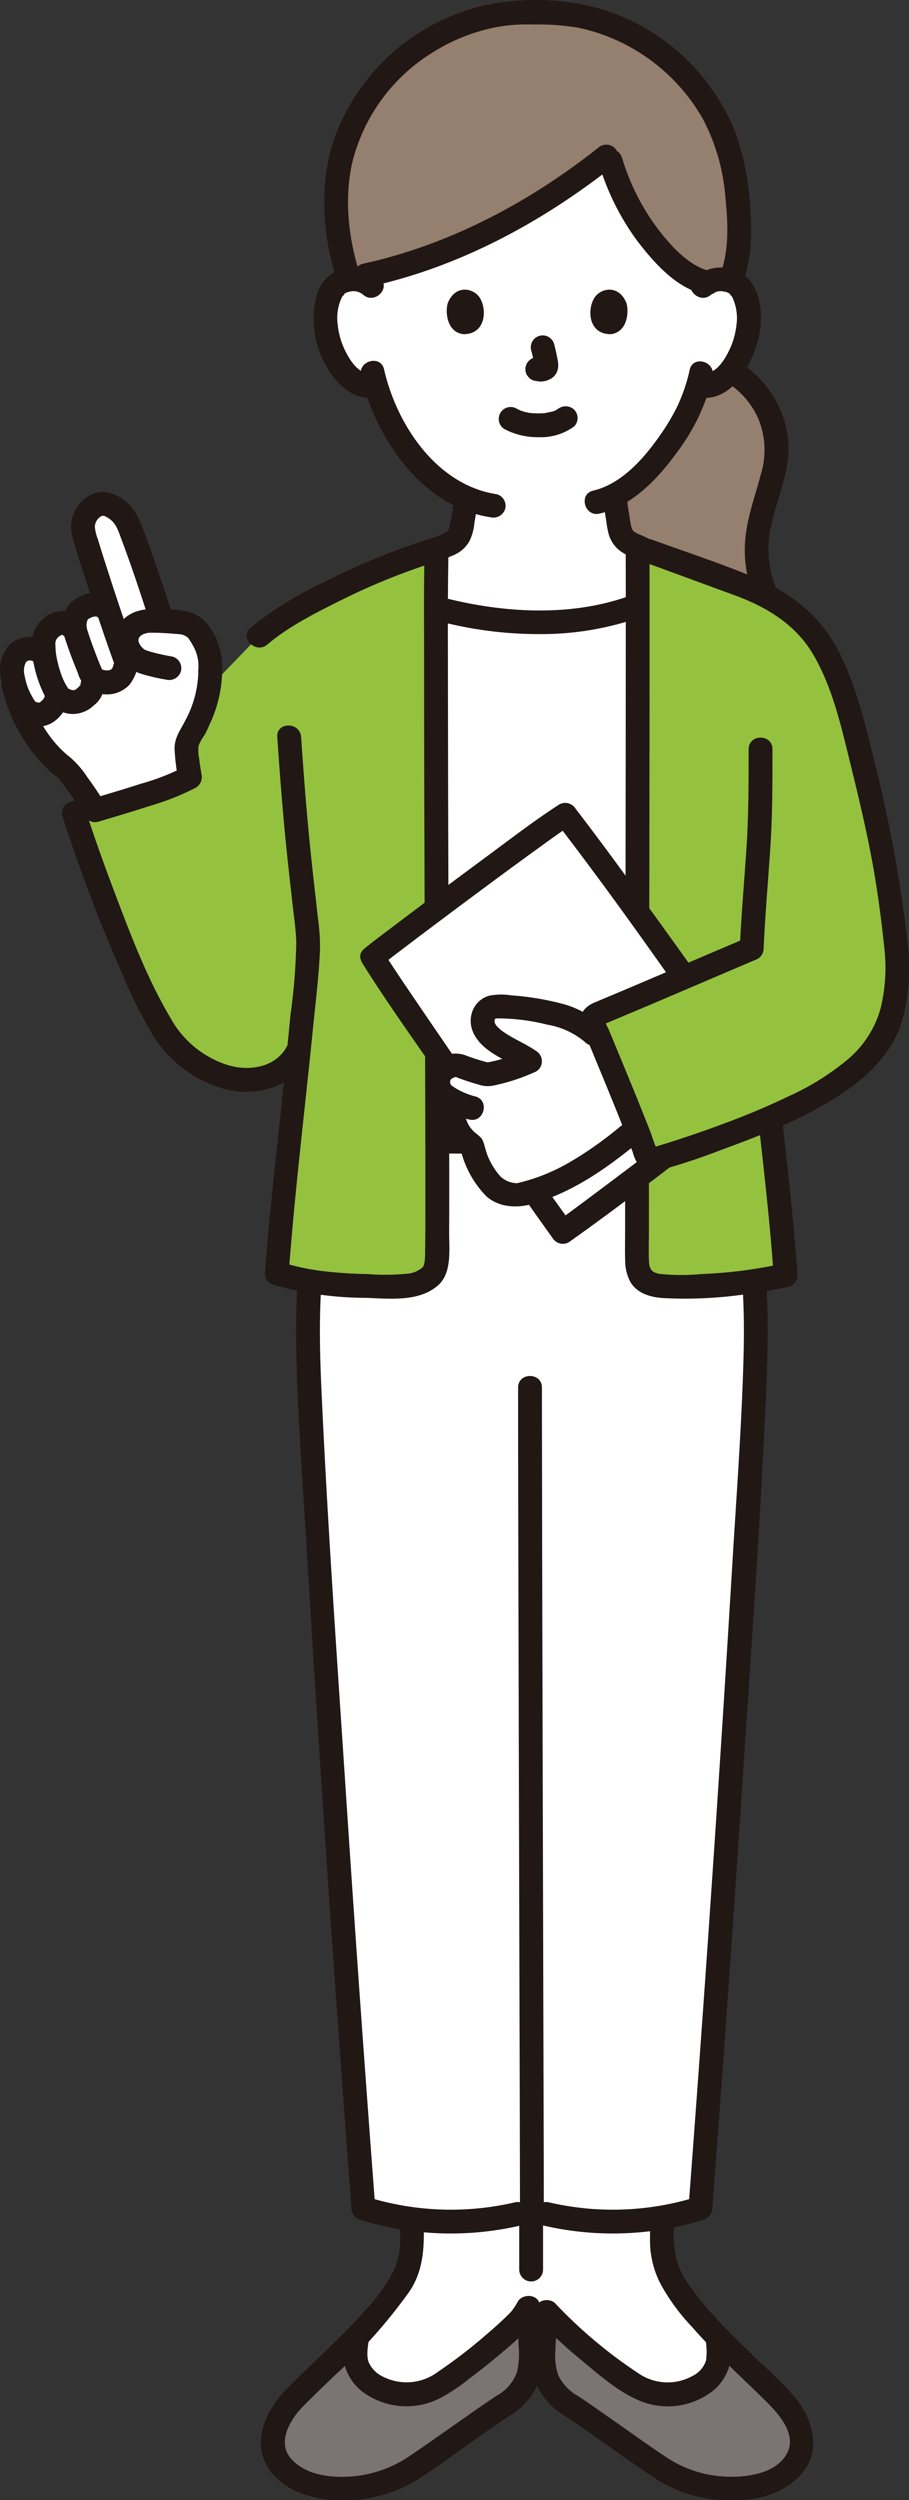 <?xml version="1.0" encoding="UTF-8" standalone="no"?>
<svg xmlns:inkscape="http://www.inkscape.org/namespaces/inkscape" xmlns:sodipodi="http://sodipodi.sourceforge.net/DTD/sodipodi-0.dtd" xmlns="http://www.w3.org/2000/svg" xmlns:svg="http://www.w3.org/2000/svg" width="282.908" height="777.585" viewBox="0 -23.57 132.19 363.33" version="1.1" id="svg44" sodipodi:docname="women.svg" inkscape:version="1.3.2 (091e20e, 2023-11-25, custom)" xml:space="preserve">
  <rect x="0" y="-23.57" width="132.19" height="363.33" fill="#333333" stroke="none"/>
  <defs id="defs1">
    <style id="style1">.a{fill:#ffffff;}.b{fill:#211715;}.c{fill:#7a7473;}.d{fill:#ffda71;}</style>
    <style id="style1-1">.a{fill:#ffffff;}.b{fill:#7a7473;}.c{fill:#211715;}.d{fill:#957f6e;}.e{fill:#7abee6;}.f{fill:none;}</style>
  </defs>
  <g id="g45" style="display:inline" transform="matrix(0.516,0,0,0.516,-39.896,-13.872)">
    <path class="a" d="m 207.902,302.734 h -7.357 c -0.082,-42.542 -0.437,-116.316 -0.327,-150.28 l 0.336,0.091 a 118.671,118.671 0 0 0 27.098,3.894 c 8.64,0.022 20.933,-1.343 29.374,-4.702 0.011,35.048 -0.119,107.872 -0.168,150.992 -15.793,0.002 -33.873,0.002 -48.955,0.006 z" id="path1-1" style="fill:#ffffff;stroke-width:1.679"></path>
    <path class="a" d="m 199.377,653.875 a 17.388,17.388 0 0 1 -13.267,0.722 c -4.837,-1.762 -9.137,-5.319 -8.523,-11.233 l 0.427,-4.118 a 94.726,94.726 0 0 0 11.037,-13.349 23.305,23.305 0 0 0 4.447,-12.763 q -0.081,-3.449 -0.186,-6.958 a 81.617,81.617 0 0 0 33.908,-2.502 81.849,81.849 0 0 0 36.86,2.056 q -0.118,3.723 -0.202,7.404 a 23.305,23.305 0 0 0 4.447,12.763 94.595,94.595 0 0 0 11.035,13.349 l 0.428,4.118 c 0.613,5.915 -3.695,9.472 -8.524,11.233 a 17.675,17.675 0 0 1 -15.709,-2.089 155.383,155.383 0 0 1 -22.006,-17.969 l -2.121,-2.244 -5.272,-1.187 a 29.772,29.772 0 0 1 -2.326,3.431 155.509,155.509 0 0 1 -22.01,17.969 18.965,18.965 0 0 1 -2.443,1.367 z" id="path2-5" style="fill:#ffffff;stroke-width:1.679"></path>
    <path class="b" d="m 247.824,665.311 c -4.608,-3.211 -8.681,-6.032 -9.986,-6.848 -8.38,-5.233 -7.445,-12.355 -7.26,-17.235 a 89.368,89.368 0 0 1 0.85,-8.931 l 2.121,2.242 a 155.383,155.383 0 0 0 22.008,17.969 17.675,17.675 0 0 0 15.709,2.089 c 4.837,-1.762 9.137,-5.319 8.524,-11.233 l -0.428,-4.118 0.793,0.813 c 5.433,5.57 11.42,11.052 16.847,16.458 3.527,3.515 6.299,8.184 6.175,13.304 a 11.396,11.396 0 0 1 -5.408,8.53 21.865,21.865 0 0 1 -9.816,3.456 37.097,37.097 0 0 1 -23.101,-4.741 c -1.263,-0.729 -9.806,-6.721 -17.029,-11.754 z" id="path3-2" style="fill:#7a7473;stroke-width:1.679"></path>
    <path class="b" d="m 209.554,665.311 c 4.608,-3.211 8.682,-6.032 9.987,-6.848 8.38,-5.233 7.443,-12.355 7.26,-17.235 a 99.405,99.405 0 0 0 -0.645,-10.118 16.711,16.711 0 0 0 -2.326,3.429 155.509,155.509 0 0 1 -22.01,17.969 17.674,17.674 0 0 1 -15.709,2.089 c -4.837,-1.762 -9.137,-5.319 -8.523,-11.233 l 0.427,-4.118 -0.793,0.813 c -5.433,5.57 -11.42,11.052 -16.847,16.458 -3.527,3.515 -6.298,8.184 -6.173,13.304 a 11.398,11.398 0 0 0 5.406,8.53 21.87,21.87 0 0 0 9.818,3.456 37.092,37.092 0 0 0 23.1,-4.741 c 1.268,-0.729 9.808,-6.721 17.029,-11.754 z" id="path4-9" style="fill:#7a7473;stroke-width:1.679"></path>
    <path class="c" d="m 249.52,662.416 c -3.023,-2.108 -6.034,-4.245 -9.111,-6.279 a 13.67,13.67 0 0 1 -5.742,-5.943 16.669,16.669 0 0 1 -0.815,-7.037 92.869,92.869 0 0 1 0.815,-9.964 l -5.614,1.481 a 128.003,128.003 0 0 0 11.68,10.879 c 5.24,4.323 10.916,9.45 17.289,11.955 a 20.618,20.618 0 0 0 19.291,-2.282 13.888,13.888 0 0 0 5.324,-6.964 c 0.949,-2.961 0.396,-6.002 0.084,-9.013 l -5.733,2.375 c 5.038,5.157 10.288,10.076 15.44,15.114 3.606,3.527 9.572,9.54 6.817,15.173 -2.855,5.843 -10.988,6.978 -16.733,6.823 a 32.686,32.686 0 0 1 -16.821,-5.104 c -5.48,-3.596 -10.795,-7.46 -16.171,-11.206 -3.555,-2.479 -6.916,3.342 -3.391,5.799 5.374,3.748 10.691,7.613 16.171,11.208 a 39.343,39.343 0 0 0 20.576,6.031 c 7.822,0.124 16.339,-2.015 21.177,-8.612 4.748,-6.474 1.881,-14.817 -2.707,-20.503 a 110.748,110.748 0 0 0 -9.821,-9.813 c -3.305,-3.174 -6.586,-6.37 -9.786,-9.651 -1.888,-1.936 -6.046,-0.608 -5.735,2.375 a 20.236,20.236 0 0 1 0.309,6.707 7.403,7.403 0 0 1 -3.748,4.358 14.543,14.543 0 0 1 -15.578,-0.882 131.772,131.772 0 0 1 -23.175,-19.508 c -1.59,-1.679 -5.243,-1.06 -5.614,1.481 a 109.765,109.765 0 0 0 -1.055,11.756 22.624,22.624 0 0 0 1.234,9.28 19.328,19.328 0 0 0 7.875,8.995 c 3.35,2.183 6.607,4.501 9.885,6.783 3.548,2.46 6.909,-3.36 3.384,-5.812 z" id="path5-0" style="fill:#211715;stroke-width:1.679"></path>
    <path class="c" d="m 266.074,505.744 c -1.275,21.274 -2.662,42.542 -3.792,63.816 -0.527,9.935 -0.998,19.874 -1.343,29.815 -0.168,4.687 -0.521,9.441 -0.408,14.132 a 26.767,26.767 0 0 0 2.788,10.624 57.424,57.424 0 0 0 8.959,12.345 c 3.863,4.435 8.061,8.565 12.28,12.644 3.109,3.008 7.864,-1.736 4.749,-4.749 -6.869,-6.642 -13.882,-13.452 -19.052,-21.553 -4.269,-6.687 -2.899,-14.81 -2.638,-22.312 0.692,-19.872 1.837,-39.727 3.038,-59.574 q 1.063,-17.598 2.146,-35.196 c 0.259,-4.318 -6.461,-4.303 -6.717,0 z" id="path6-3" style="fill:#211715;stroke-width:1.679"></path>
    <path class="c" d="m 211.251,668.211 c 3.312,-2.307 6.612,-4.633 9.986,-6.848 a 19.019,19.019 0 0 0 8.115,-9.843 25.817,25.817 0 0 0 0.85,-9.352 c -0.176,-4 -0.244,-7.979 -0.806,-11.952 -0.418,-2.969 -4.82,-3.102 -6.138,-0.801 a 22.349,22.349 0 0 1 -2.129,3.176 c 0.82,-0.987 -0.044,-0.024 -0.188,0.111 -0.361,0.336 -0.699,0.7 -1.055,1.045 -1.777,1.721 -3.632,3.359 -5.512,4.974 a 143.811,143.811 0 0 1 -13.714,10.531 14.666,14.666 0 0 1 -15.366,1.327 8.137,8.137 0 0 1 -4.072,-4.104 c -0.799,-2.17 -0.074,-5.021 0.154,-7.221 0.309,-2.976 -3.834,-4.323 -5.733,-2.375 -5.748,5.893 -11.868,11.406 -17.633,17.272 -5.038,5.122 -9.272,13.154 -6.059,20.32 3.313,7.389 11.793,10.31 19.293,10.884 a 39.772,39.772 0 0 0 23.044,-5.418 c 5.863,-3.527 11.361,-7.811 16.972,-11.722 3.527,-2.454 0.168,-8.279 -3.391,-5.799 -5.001,3.485 -9.975,7.01 -15.019,10.432 a 33.696,33.696 0 0 1 -15.074,5.683 c -6.152,0.699 -13.962,0.123 -18.367,-4.805 -4.198,-4.692 -0.304,-11.117 3.359,-14.829 5.775,-5.863 11.892,-11.379 17.633,-17.274 l -5.742,-2.383 c -0.312,3.011 -0.865,6.046 0.086,9.013 a 14.147,14.147 0 0 0 5.762,7.275 20.834,20.834 0 0 0 19.973,1.511 47.461,47.461 0 0 0 9.042,-5.878 q 4.155,-3.114 8.138,-6.444 c 4.214,-3.527 8.63,-7.074 11.4,-11.907 l -6.14,-0.801 c 0.457,3.231 0.41,6.528 0.549,9.784 a 22.658,22.658 0 0 1 -0.45,7.49 12.189,12.189 0 0 1 -5.609,6.565 c -3.228,2.114 -6.382,4.356 -9.54,6.563 -3.53,2.454 -0.175,8.279 3.384,5.799 z" id="path7-4" style="fill:#211715;stroke-width:1.679"></path>
    <path class="c" d="m 184.589,505.744 c 1.226,20.488 2.556,40.955 3.663,61.443 0.532,9.846 1.008,19.697 1.384,29.557 q 0.267,7.094 0.452,14.189 a 21.204,21.204 0 0 1 -1.691,9.549 48.804,48.804 0 0 1 -8.291,11.551 c -3.789,4.323 -7.893,8.36 -12.024,12.353 -3.114,3.011 1.641,7.757 4.751,4.749 a 148.344,148.344 0 0 0 19.788,-22.438 c 4.964,-7.24 4.219,-15.632 3.947,-23.933 -0.672,-20.215 -1.822,-40.409 -3.04,-60.597 q -1.098,-18.213 -2.22,-36.424 c -0.257,-4.296 -6.976,-4.324 -6.717,0 z" id="path8-9" style="fill:#211715;stroke-width:1.679"></path>
    <path class="c" d="m 223.651,603.665 v 16.784 a 3.359,3.359 0 0 0 6.717,0 V 603.665 a 3.359,3.359 0 0 0 -6.717,0 z" id="path9-0" style="fill:#211715;stroke-width:1.679"></path>
    <path class="a" d="m 227.22,304.41 h -54.294 c -10.632,24.804 -9.317,52.344 -7.797,79.009 q 6.264,109.925 14.607,219.715 a 81.93,81.93 0 0 0 47.486,0.529 81.913,81.913 0 0 0 47.481,-0.529 Q 283.043,493.349 289.313,383.418 c 1.52,-26.665 2.835,-54.205 -7.799,-79.009 h -54.294 z" id="path10-9" style="fill:#ffffff;stroke-width:1.679"></path>
    <path class="a" d="m 275.354,61.821 a 7.297,7.297 0 0 1 5.275,-1.931 6.768,6.768 0 0 1 6.081,3.379 c 2.066,3.584 1.978,10.187 0.591,14.275 a 22.047,22.047 0 0 1 -6.471,10.494 8.029,8.029 0 0 1 -6.2,1.789 l -0.595,-0.101 a 47.089,47.089 0 0 1 -2.133,5.79 c -1.577,4.279 -10.288,19.286 -21.311,25.137 0.168,2.116 0.438,4.208 0.808,6.313 0.6,3.439 0.381,6.489 5.596,8.103 0.022,3.37 0.03,9.153 0.037,16.673 -8.439,3.359 -20.735,4.724 -29.377,4.702 a 118.671,118.671 0 0 1 -27.093,-3.893 l -0.336,-0.091 c 0.024,-7.99 0.076,-13.771 0.168,-16.433 1.456,-0.672 2.45,-1.134 2.519,-1.162 4.591,-1.659 4.393,-4.6 4.989,-7.893 0.336,-1.908 0.586,-3.668 0.746,-5.518 a 41.045,41.045 0 0 1 -14.864,-11.885 55.481,55.481 0 0 1 -10.526,-19.86 7.893,7.893 0 0 1 -6.709,-1.679 22.047,22.047 0 0 1 -6.471,-10.494 c -1.387,-4.084 -1.474,-10.687 0.593,-14.275 a 6.768,6.768 0 0 1 6.081,-3.379 7.293,7.293 0 0 1 5.273,1.931 c 0,0 -6.514,-43.277 46.665,-43.277 53.179,0 46.665,43.286 46.665,43.286 z" id="path11-8" style="fill:#ffffff;stroke-width:1.679"></path>
    <path class="d" d="m 214.285,-13.951 c -20.078,4.69 -37.114,21.214 -41.144,41.077 a 68.982,68.982 0 0 0 0.05,23.08 c 0,0 1.736,7.529 2.423,9.46 28.034,-4.827 54.076,-19.561 73.266,-34.931 a 82.527,82.527 0 0 0 8.044,18.523 c 3.072,4.87 11.818,15.941 19.761,17.596 a 7.463,7.463 0 0 1 3.95,-0.959 8.62,8.62 0 0 1 2.519,0.442 c 4.153,-9.309 2.111,-25.273 0.477,-33.204 q -0.292,-1.439 -0.672,-2.855 a 48.51,48.51 0 0 0 -3.191,-8.493 56.314,56.314 0 0 0 -28.885,-27.014 51.229,51.229 0 0 0 -22.497,-3.98 49.896,49.896 0 0 0 -14.102,1.258 z" id="path12-9" style="fill:#957f6e;stroke-width:1.679"></path>
    <path class="d" d="m 293.598,96.721 a 26.349,26.349 0 0 0 -10.363,-11.127 16.303,16.303 0 0 1 -2.405,2.44 8.029,8.029 0 0 1 -6.2,1.789 l -0.593,-0.099 a 47.385,47.385 0 0 1 -2.134,5.789 c -1.577,4.279 -10.288,19.284 -21.309,25.137 0.168,2.114 0.437,4.198 0.806,6.313 0.576,3.3 0.396,6.241 4.988,7.893 0.074,0.027 0.927,0.427 2.183,1.018 l 1.831,0.631 c 7.184,2.613 19.041,6.993 26.225,9.604 a 53.641,53.641 0 0 1 6.813,3.041 l -0.191,-0.403 a 32.58,32.58 0 0 1 -1.545,-21.613 c 1.73,-7.205 5.223,-14.694 4.4,-22.05 a 25.426,25.426 0 0 0 -2.504,-8.362 z" id="path13-5" style="fill:#957f6e;stroke-width:1.679"></path>
    <path class="c" d="m 281.539,88.492 a 23.422,23.422 0 0 1 9.465,10.562 23.145,23.145 0 0 1 0.709,15.855 c -1.542,5.92 -3.695,11.588 -4.309,17.712 a 34.234,34.234 0 0 0 2.939,17.826 3.386,3.386 0 0 0 4.596,1.206 3.438,3.438 0 0 0 1.204,-4.595 28.697,28.697 0 0 1 -1.528,-17.576 c 1.296,-6.372 3.955,-12.367 4.743,-18.858 1.362,-11.21 -4.848,-22.267 -14.427,-27.933 -3.73,-2.207 -7.114,3.599 -3.391,5.801 z" id="path14-9" style="fill:#211715;stroke-width:1.679"></path>
    <path class="c" d="m 286.463,61.05 c 2.836,-6.783 2.794,-14.733 2.218,-21.941 a 71.632,71.632 0 0 0 -4.591,-21.803 59.629,59.629 0 0 0 -35.176,-32.872 66.468,66.468 0 0 0 -26.274,-2.979 57.085,57.085 0 0 0 -21.504,5.789 58.968,58.968 0 0 0 -29.221,31.948 c -4.842,13.025 -3.816,28.123 0.396,41.195 1.32,4.099 7.807,2.351 6.477,-1.785 -3.243,-10.066 -4.558,-21.341 -2.166,-31.73 a 50.661,50.661 0 0 1 22.69,-30.931 52.164,52.164 0 0 1 18.559,-7.208 50.06,50.06 0 0 1 9.908,-0.616 66.919,66.919 0 0 1 12.728,0.934 53.056,53.056 0 0 1 35.013,25.851 56.897,56.897 0 0 1 6.254,22.119 c 0.747,7.31 1.105,15.324 -1.789,22.24 a 3.381,3.381 0 0 0 2.351,4.133 3.446,3.446 0 0 0 4.131,-2.351 z" id="path15-0" style="fill:#211715;stroke-width:1.679"></path>
    <path class="c" d="m 246.138,27.42 a 70.473,70.473 0 0 0 10.726,21.563 c 4.741,6.185 11.121,13.485 19.125,15.143 a 3.439,3.439 0 0 0 4.131,-2.351 3.391,3.391 0 0 0 -2.351,-4.131 c -6.408,-1.327 -11.858,-7.733 -15.605,-12.708 a 64.553,64.553 0 0 1 -9.556,-19.313 c -1.296,-4.108 -7.784,-2.351 -6.477,1.785 z" id="path16-7" style="fill:#211715;stroke-width:1.679"></path>
    <path class="c" d="m 245.815,22.898 c -19.34,15.297 -41.899,27.278 -66.097,32.56 -4.22,0.922 -2.435,7.399 1.787,6.477 25.374,-5.542 48.804,-18.265 69.061,-34.288 a 3.377,3.377 0 0 0 0,-4.749 3.441,3.441 0 0 0 -4.751,0 z" id="path17-7" style="fill:#211715;stroke-width:1.679"></path>
    <path class="c" d="m 188.109,145.293 c 1.463,-0.512 2.882,-1.248 4.291,-1.893 q 3.236,-1.481 6.466,-2.984 c 1.693,-0.784 3.382,-1.574 5.077,-2.351 0.168,-0.081 0.353,-0.154 0.526,-0.24 0.173,-0.086 0.452,-0.196 -0.274,0.112 -0.862,0.369 -0.114,0.06 0.107,-0.029 0.425,-0.168 0.851,-0.336 1.263,-0.541 a 9.109,9.109 0 0 0 4.047,-3.745 14.402,14.402 0 0 0 1.37,-4.79 c 0.38,-2.459 0.801,-4.904 1.024,-7.389 a 3.372,3.372 0 0 0 -3.359,-3.359 3.449,3.449 0 0 0 -3.359,3.359 62.775,62.775 0 0 1 -1.495,8.879 c -0.099,0.413 0.336,-0.526 0.067,-0.193 a 3.169,3.169 0 0 0 -0.22,0.391 c -0.374,0.662 0.301,-0.222 -0.113,0.148 a 4.289,4.289 0 0 0 -0.356,0.344 c 0.361,-0.423 0.264,-0.168 0.047,-0.039 -0.168,0.099 -0.324,0.208 -0.492,0.304 -0.062,0.035 -0.762,0.386 -0.462,0.25 0.301,-0.136 -0.245,0.092 -0.244,0.091 -0.257,0.104 -0.559,0.233 -0.814,0.336 l -0.109,0.047 -0.504,0.23 c -3.602,1.656 -7.191,3.339 -10.795,4.994 -0.934,0.428 -1.869,0.858 -2.806,1.28 l -0.893,0.396 c -0.747,0.336 0.84,-0.314 0.222,-0.097 a 3.36,3.36 0 0 0 1.787,6.477 z" id="path18-0" style="fill:#211715;stroke-width:1.679"></path>
    <path class="c" d="m 247.275,121.179 c 0.21,2.316 0.546,4.612 0.924,6.906 a 26.534,26.534 0 0 0 0.663,3.557 9.069,9.069 0 0 0 2.47,4.084 10.244,10.244 0 0 0 2.198,1.54 17.739,17.739 0 0 0 1.651,0.715 c 1.071,0.411 -0.779,-0.376 -0.369,-0.168 3.201,1.637 6.521,3.077 9.772,4.613 1.553,0.734 3.097,1.496 4.682,2.16 a 3.359,3.359 0 0 0 4.131,-2.351 3.465,3.465 0 0 0 -2.351,-4.131 c 1.668,0.699 0.139,0.034 -0.252,-0.149 l -2.086,-0.984 q -2.823,-1.333 -5.646,-2.672 c -1.456,-0.689 -2.91,-1.38 -4.366,-2.062 -0.158,-0.072 -0.314,-0.148 -0.474,-0.22 l -0.121,-0.054 c -0.242,-0.106 -0.568,-0.244 -0.811,-0.336 -0.101,-0.04 -0.613,-0.286 -0.102,-0.032 -0.301,-0.148 -0.591,-0.302 -0.88,-0.472 -0.096,-0.055 -0.574,-0.371 -0.188,-0.102 0.336,0.237 0.024,0.019 -0.039,-0.044 -0.106,-0.104 -0.218,-0.222 -0.336,-0.321 -0.489,-0.438 0.168,0.128 0.106,0.168 a 7.725,7.725 0 0 1 -0.484,-0.811 c -0.187,-0.28 0.148,0.292 0.131,0.336 a 4.143,4.143 0 0 0 -0.198,-0.591 c -0.081,-0.269 -0.144,-0.544 -0.203,-0.818 -0.136,-0.648 -0.223,-1.305 -0.322,-1.958 -0.143,-0.947 -0.314,-1.889 -0.457,-2.836 -0.06,-0.405 -0.069,-0.465 -0.136,-1.033 -0.076,-0.643 -0.139,-1.286 -0.198,-1.931 a 3.359,3.359 0 0 0 -6.717,0 z" id="path19-0" style="fill:#211715;stroke-width:1.679"></path>
    <path class="c" d="m 184.399,59.444 a 11.316,11.316 0 0 0 -12.335,-1.836 10.758,10.758 0 0 0 -5.623,7.235 26.87,26.87 0 0 0 3.898,21.214 c 2.761,4.108 7.126,7.812 12.409,7.126 a 3.468,3.468 0 0 0 3.359,-3.359 3.379,3.379 0 0 0 -3.359,-3.359 c -3.656,0.475 -6.036,-2.553 -7.621,-5.478 a 21.664,21.664 0 0 1 -2.606,-8.093 13.897,13.897 0 0 1 1.387,-8.461 c -0.549,0.88 0.858,-0.732 0.336,-0.354 a 3.072,3.072 0 0 1 1.542,-0.704 4.198,4.198 0 0 1 3.863,0.821 c 3.216,2.87 7.984,-1.864 4.749,-4.751 z" id="path20-7" style="fill:#211715;stroke-width:1.679"></path>
    <path class="c" d="m 277.73,64.195 a 4.146,4.146 0 0 1 3.646,-0.867 3.219,3.219 0 0 1 1.755,0.749 c -0.504,-0.371 0.873,1.211 0.336,0.354 a 13.858,13.858 0 0 1 1.385,8.461 21.741,21.741 0 0 1 -2.605,8.093 c -1.585,2.925 -3.965,5.953 -7.623,5.478 a 3.376,3.376 0 0 0 -3.359,3.359 3.443,3.443 0 0 0 3.359,3.359 c 8.595,1.115 13.878,-8.157 16.026,-15.104 1.928,-6.242 1.829,-15.899 -4.271,-19.889 a 11.252,11.252 0 0 0 -13.406,1.256 c -3.233,2.885 1.532,7.623 4.751,4.751 z" id="path21-3" style="fill:#211715;stroke-width:1.679"></path>
    <path class="c" d="m 271.678,85.404 a 47.022,47.022 0 0 1 -2.126,7.085 c -0.322,0.85 -0.542,1.285 -0.947,2.287 -0.336,0.84 0.244,-0.49 -0.047,0.112 -0.102,0.215 -0.198,0.432 -0.301,0.647 a 60.289,60.289 0 0 1 -5.189,8.639 c -4.502,6.382 -10.666,13.349 -18.577,15.208 -4.198,0.987 -2.425,7.466 1.787,6.477 9.404,-2.21 16.636,-10.059 22.084,-17.586 a 61.708,61.708 0 0 0 5.641,-9.237 c 0.336,-0.702 0.643,-1.417 0.944,-2.136 0.361,-0.862 -0.275,0.596 0.121,-0.277 0.257,-0.566 0.489,-1.145 0.719,-1.721 a 47.136,47.136 0 0 0 2.37,-7.717 c 0.88,-4.217 -5.594,-6.021 -6.477,-1.785 z" id="path22-5" style="fill:#211715;stroke-width:1.679"></path>
    <path class="c" d="m 179.091,87.024 c 4.034,17.69 17.353,36.986 36.469,39.863 a 3.47,3.47 0 0 0 4.131,-2.351 3.386,3.386 0 0 0 -2.351,-4.133 c -16.948,-2.556 -28.213,-19.531 -31.78,-35.171 -0.961,-4.214 -7.44,-2.43 -6.477,1.787 z" id="path23-5" style="fill:#211715;stroke-width:1.679"></path>
    <path class="c" d="m 219.532,102.08 a 20.053,20.053 0 0 0 9.651,2.254 15.92,15.92 0 0 0 9.935,-3.013 3.359,3.359 0 0 0 0,-4.749 3.463,3.463 0 0 0 -4.751,0 c 1.162,-0.907 -0.025,-0.032 -0.391,0.168 -0.284,0.148 -1.038,0.385 0.025,0.02 -0.262,0.091 -0.516,0.2 -0.781,0.284 -0.709,0.228 -1.491,0.264 -2.183,0.504 0.354,-0.119 0.556,-0.066 0.052,-0.017 -0.215,0.022 -0.43,0.04 -0.645,0.054 -0.517,0.034 -1.034,0.047 -1.553,0.044 -0.464,0 -0.929,-0.019 -1.391,-0.05 -0.213,-0.015 -0.425,-0.032 -0.638,-0.052 q -0.181,-0.017 -0.363,-0.04 -0.395,-0.047 0.316,0.042 a 13.927,13.927 0 0 1 -2.042,-0.453 c -0.285,-0.086 -0.564,-0.188 -0.84,-0.285 -0.749,-0.257 0.714,0.336 0.034,0.02 -0.349,-0.168 -0.695,-0.336 -1.038,-0.517 a 3.359,3.359 0 1 0 -3.389,5.801 z" id="path34-8" style="fill:#211715;stroke-width:1.679"></path>
    <path class="c" d="m 227.03,79.921 a 43.099,43.099 0 0 1 1.008,4.627 l -0.121,-0.893 a 2.722,2.722 0 0 1 0.018,0.64 l 0.119,-0.893 a 1.527,1.527 0 0 1 -0.071,0.287 l 0.336,-0.803 a 1.226,1.226 0 0 1 -0.101,0.185 l 0.524,-0.672 a 0.969,0.969 0 0 1 -0.151,0.148 l 0.68,-0.526 a 3.058,3.058 0 0 1 -0.366,0.195 l 0.803,-0.336 a 2.662,2.662 0 0 1 -0.618,0.181 l 0.892,-0.121 a 2.477,2.477 0 0 1 -0.579,0 l 0.893,0.119 c -0.218,-0.03 -0.433,-0.084 -0.652,-0.112 a 2.529,2.529 0 0 0 -1.343,-0.06 2.496,2.496 0 0 0 -1.248,0.398 3.359,3.359 0 0 0 -1.206,4.596 l 0.526,0.672 a 3.359,3.359 0 0 0 1.481,0.865 c 0.586,0.079 1.154,0.225 1.75,0.25 a 5.765,5.765 0 0 0 2.687,-0.655 4.096,4.096 0 0 0 2.205,-2.674 6.274,6.274 0 0 0 -0.022,-2.771 c -0.252,-1.49 -0.596,-2.967 -0.979,-4.43 a 3.359,3.359 0 0 0 -4.133,-2.351 3.406,3.406 0 0 0 -2.007,1.545 3.527,3.527 0 0 0 -0.336,2.588 z" id="path35-3" style="fill:#211715;stroke-width:1.679"></path>
    <path class="c" d="m 203.514,66.553 c -0.773,2.519 -0.27,8.288 4.487,8.78 6.288,-0.037 6.623,-7.021 4.506,-10.305 -1.733,-2.689 -6.828,-3.807 -8.993,1.525 z" id="path36-9" style="fill:#211715;stroke-width:1.679"></path>
    <path class="c" d="m 253.866,66.553 c 0.773,2.519 0.269,8.289 -4.489,8.78 -6.288,-0.037 -6.622,-7.021 -4.506,-10.305 1.733,-2.689 6.828,-3.807 8.995,1.525 z" id="path37-7" style="fill:#211715;stroke-width:1.679"></path>
    <path class="c" d="m 200.472,306.089 h 56.309 c 4.323,0 4.329,-6.717 0,-6.717 h -56.309 c -4.323,0 -4.329,6.717 0,6.717 z" id="path38-1" style="fill:#211715;stroke-width:1.679"></path>
    <path class="c" d="m 167.342,309.569 c -5.91,17.197 -6.946,35.569 -6.494,53.614 0.477,19.015 1.935,38.029 3.077,57.014 q 3.527,58.502 7.628,116.97 2.321,32.991 4.825,65.969 a 3.493,3.493 0 0 0 2.465,3.24 86.516,86.516 0 0 0 45.343,1.574 c 4.208,-0.982 2.427,-7.46 -1.785,-6.477 a 79.553,79.553 0 0 1 -41.769,-1.574 l 2.467,3.238 q -4.423,-58.232 -8.266,-116.508 c -2.529,-38.392 -5.263,-76.816 -6.973,-115.255 -0.897,-20.179 -0.672,-40.713 5.965,-60.017 1.407,-4.098 -5.08,-5.858 -6.479,-1.787 z" id="path39-7" style="fill:#211715;stroke-width:1.679"></path>
    <path class="c" d="m 223.33,371.974 q 0,19.803 0.054,39.603 0.052,27.172 0.128,54.346 0.072,28.632 0.153,57.266 0.069,24.631 0.133,49.264 0.04,14.738 0.066,29.48 v 1.735 c 0,4.323 6.717,4.329 6.717,0 q 0,-13.134 -0.052,-26.272 -0.06,-23.724 -0.128,-47.452 -0.079,-28.43 -0.153,-56.862 -0.074,-27.679 -0.134,-55.357 -0.042,-21.006 -0.064,-42.011 0,-1.869 0,-3.737 c 0,-4.323 -6.717,-4.329 -6.717,0 z" id="path40-8" style="fill:#211715;stroke-width:1.679"></path>
    <path class="c" d="m 280.617,311.356 c 5.905,17.18 6.741,35.374 6.214,53.389 -0.553,18.911 -1.97,37.821 -3.109,56.706 q -3.501,58.088 -7.582,116.135 -2.306,32.783 -4.796,65.549 l 2.467,-3.238 a 79.553,79.553 0 0 1 -41.769,1.574 c -4.198,-0.981 -6,5.493 -1.785,6.477 a 86.516,86.516 0 0 0 45.343,-1.574 3.486,3.486 0 0 0 2.465,-3.24 q 4.439,-58.442 8.293,-116.924 c 2.544,-38.639 5.374,-77.318 6.996,-116.007 0.856,-20.349 0.43,-41.181 -6.254,-60.635 -1.397,-4.064 -7.893,-2.318 -6.479,1.787 z" id="path41-9" style="fill:#211715;stroke-width:1.679"></path>
    <path class="e" d="m 150.303,160.342 a 125.519,125.519 0 0 1 14.483,-9.462 210.658,210.658 0 0 1 35.603,-15.024 c -0.611,17.517 0.469,184.364 0.089,197.981 0,5.925 -1.33,6.44 -3.283,7.893 a 14.107,14.107 0 0 1 -7.364,1.71 c -11.497,0.072 -23.525,-0.126 -34.506,-3.607 1.577,-21.617 4.355,-42.152 6.244,-63.322 -2.36,6.343 -10.562,9.952 -17.528,8.733 a 30.806,30.806 0 0 1 -19.902,-12.931 c -7.955,-11.915 -19.984,-43.553 -25.968,-62.091 l 6.015,-1.988 z" id="path42-3" style="fill:#94c23e;fill-opacity:1;stroke-width:1.679"></path>
    <path class="c" d="m 152.678,162.717 c 5.441,-4.647 12.881,-8.577 19.529,-11.851 a 182.406,182.406 0 0 1 29.078,-11.772 c 4.14,-1.212 2.378,-7.698 -1.785,-6.477 a 193.127,193.127 0 0 0 -30.679,12.449 99.978,99.978 0 0 0 -20.888,12.903 c -3.293,2.811 1.478,7.544 4.749,4.749 z" id="path43-0" style="fill:#211715;stroke-width:1.679"></path>
    <path class="c" d="m 199.668,155.786 a 110.521,110.521 0 0 0 29.428,4.004 83.821,83.821 0 0 0 28.825,-4.811 3.458,3.458 0 0 0 2.351,-4.131 3.382,3.382 0 0 0 -4.131,-2.351 c -17.192,6.682 -37.169,5.428 -54.682,0.808 -4.183,-1.103 -5.968,5.374 -1.785,6.477 z" id="path44-0" style="display:inline;fill:#211715;stroke-width:1.679"></path>
    <path class="c" d="m 197.03,135.855 c -0.336,9.957 -0.188,19.944 -0.191,29.904 q 0,26.934 0.097,53.867 0.089,29.322 0.186,58.647 c 0.045,14.748 0.099,29.498 0.076,44.246 0,3.562 0,7.126 -0.064,10.686 0,0.21 -0.012,0.42 -0.015,0.63 a 19.692,19.692 0 0 1 -0.118,2.633 c -0.047,0.306 -0.363,1.473 -0.259,1.154 a 1.797,1.797 0 0 1 -0.232,0.4 c -0.294,0.433 0.307,-0.4 0,-0.013 a 2.183,2.183 0 0 1 -0.403,0.374 c -0.403,0.291 0.42,-0.321 0.01,0 a 7.572,7.572 0 0 1 -3.643,1.511 65.122,65.122 0 0 1 -11.532,0.138 124.105,124.105 0 0 1 -12.805,-0.856 69.932,69.932 0 0 1 -11.915,-2.583 l 2.465,3.24 c 1.708,-23.167 4.575,-46.253 6.874,-69.368 0.741,-7.453 1.708,-14.956 1.955,-22.448 a 61.725,61.725 0 0 0 -0.636,-8.58 c -0.593,-5.471 -1.241,-10.938 -1.822,-16.411 -1.211,-11.4 -2.098,-22.828 -2.878,-34.259 -0.294,-4.289 -7.013,-4.323 -6.717,0 0.689,10.086 1.446,20.171 2.46,30.229 0.576,5.71 1.233,11.42 1.872,17.13 0.395,3.527 0.934,7.085 1.018,10.634 a 168.694,168.694 0 0 1 -1.622,20.203 c -0.999,10.17 -1.988,20.342 -3.078,30.504 -1.511,14.107 -3.098,28.213 -4.141,42.367 a 3.402,3.402 0 0 0 2.46,3.234 95.4,95.4 0 0 0 25.73,3.659 c 6.764,0.18 15.091,1.293 20.587,-3.505 4.03,-3.513 3.127,-10.174 3.152,-15.124 0.066,-13.292 0,-26.584 -0.032,-39.877 q -0.077,-29.28 -0.185,-58.558 -0.087,-28.561 -0.126,-57.122 c 0,-11.63 -0.097,-23.269 0.143,-34.897 0.012,-0.596 0.025,-1.192 0.047,-1.789 0.146,-4.324 -6.571,-4.319 -6.717,0 z" id="path57" style="fill:#211715;stroke-width:1.679"></path>
    <path class="e" d="m 329.925,248.356 c -2.425,-23.399 -5.238,-35.089 -12.315,-63.48 a 124.806,124.806 0 0 0 -4.66,-13.707 c -2.789,-6.865 -6.338,-12.844 -12.226,-17.378 a 54.002,54.002 0 0 0 -14.107,-7.68 c -8.493,-3.088 -23.511,-8.647 -29.631,-10.835 0.082,15.213 0,75.959 -0.076,126.827 l -0.92,0.39 c -3.745,1.562 -7.389,3.107 -10.865,4.551 a 1.421,1.421 0 0 0 -0.789,1.881 c 2.116,5.172 7.792,18.675 11.94,29.171 q 0.299,0.751 0.586,1.478 c -0.027,20.443 -0.035,34.963 0,37.02 0.202,2.771 0.907,4.702 2.939,5.777 a 14.35,14.35 0 0 0 6.684,1.125 134.789,134.789 0 0 0 32.219,-3.157 c -0.7,-10.538 -2.312,-25.583 -4.366,-44.317 l 0.336,-0.143 a 101.899,101.899 0 0 0 22.839,-12.987 c 5.399,-4.425 9.697,-10.775 10.845,-15.324 a 45.869,45.869 0 0 0 1.562,-19.215 z" id="path58" style="fill:#94c23e;fill-opacity:1;stroke-width:1.679"></path>
    <path class="c" d="m 291.227,298.29 c 1.528,13.996 3.169,28.002 4.114,42.051 l 2.467,-3.238 a 128.957,128.957 0 0 1 -22.853,2.924 59.995,59.995 0 0 1 -11.688,-0.037 c -2.245,-0.371 -2.942,-1.323 -3.051,-3.54 -0.131,-2.655 -0.017,-5.345 -0.017,-8.001 q 0,-19.835 0.037,-39.67 0.037,-28.302 0.079,-56.595 0.037,-27.992 0.064,-55.982 0.015,-18.903 0,-37.809 l -0.01,-2.593 c -0.019,-4.321 -6.736,-4.329 -6.717,0 0.052,11.801 0.028,23.602 0.022,35.401 q -0.017,28.045 -0.06,56.091 -0.04,29.221 -0.082,58.442 -0.027,20.846 -0.04,41.689 c 0,2.944 -0.081,5.905 0.015,8.847 a 12.931,12.931 0 0 0 1.354,5.765 c 1.847,3.379 5.629,4.497 9.237,4.751 a 119.096,119.096 0 0 0 23.753,-1.127 q 5.928,-0.789 11.756,-2.079 a 3.377,3.377 0 0 0 2.465,-3.24 c -0.945,-14.05 -2.586,-28.056 -4.114,-42.051 a 3.458,3.458 0 0 0 -3.359,-3.359 3.382,3.382 0 0 0 -3.359,3.359 z" id="path59" style="fill:#211715;stroke-width:1.679"></path>
    <path class="f" d="m 255.786,138.44 c 15.329,5.518 37.549,14.557 45.036,22.352 9.319,9.707 12.234,18.54 14.599,28.6 2.843,12.091 2.855,49.088 5.3,77.755" id="path60" style="fill:none;stroke-width:1.679"></path>
    <path class="a" d="m 182.328,250.793 c 4.252,-3.51 45.981,-34.771 54.292,-40.127 17.922,23.207 49.096,67.996 54.366,75.85 -7.087,5.71 -46.572,35.646 -55.061,41.648 -7.576,-10.518 -44.962,-63.572 -53.597,-77.373 z" id="path61" style="fill:#ffffff;stroke-width:1.679"></path>
    <path class="c" d="m 184.703,253.169 c 0.287,-0.235 0.576,-0.465 0.867,-0.695 0.291,-0.23 1.565,-1.216 0.84,-0.653 q 2.056,-1.587 4.126,-3.154 5.765,-4.383 11.571,-8.716 c 8.847,-6.623 17.717,-13.218 26.673,-19.692 3.145,-2.272 6.281,-4.583 9.54,-6.692 l -4.596,-1.206 c 16.537,21.434 32.076,43.664 47.526,65.895 2.297,3.307 4.6,6.612 6.845,9.955 l 0.526,-4.069 c -6.175,4.971 -12.276,9.519 -18.858,14.525 q -13.032,9.908 -26.148,19.714 c -3.109,2.316 -6.214,4.643 -9.378,6.885 l 4.596,1.204 q -22.611,-31.404 -44.355,-63.45 c -3.134,-4.603 -6.282,-9.205 -9.237,-13.922 -2.291,-3.654 -8.106,-0.287 -5.801,3.391 6.286,10.024 13.161,19.699 19.897,29.421 q 12.417,17.919 25.004,35.717 c 2.887,4.086 5.772,8.173 8.696,12.234 a 3.406,3.406 0 0 0 4.595,1.204 c 15.835,-11.216 31.174,-23.206 46.557,-35.028 3.075,-2.363 6.163,-4.714 9.184,-7.146 a 3.359,3.359 0 0 0 0.526,-4.071 c -13.19,-19.639 -27.029,-38.887 -40.997,-57.977 -4.393,-6.004 -8.825,-11.982 -13.369,-17.874 a 3.431,3.431 0 0 0 -4.595,-1.204 c -7.221,4.67 -14.071,9.964 -20.984,15.064 q -13.057,9.629 -25.992,19.422 c -2.687,2.032 -5.399,4.03 -7.997,6.167 -3.342,2.746 1.434,7.475 4.749,4.751 z" id="path62" style="fill:#211715;stroke-width:1.679"></path>
    <path class="c" d="m 259.504,139.75 c 8.261,3.004 16.503,6.059 24.761,9.069 8.995,3.28 17.247,8.229 22.2,16.658 5.404,9.196 7.821,19.874 10.345,30.123 2.098,8.514 4.158,17.042 5.832,25.651 1.747,8.971 2.976,18.015 3.923,27.103 a 3.456,3.456 0 0 0 3.359,3.359 3.381,3.381 0 0 0 3.359,-3.359 387.986,387.986 0 0 0 -9.404,-52.114 c -2.679,-10.948 -5.245,-22.114 -10.518,-32.172 -5.011,-9.561 -13.312,-16.006 -23.162,-20.131 -9.45,-3.957 -19.286,-7.166 -28.914,-10.669 -4.069,-1.48 -5.822,5.01 -1.785,6.479 z" id="path63" style="fill:#211715;stroke-width:1.679"></path>
    <path class="c" d="m 292.52,248.356 c 0.425,-9.102 1.194,-18.184 1.829,-27.273 0.672,-9.628 0.682,-19.244 0.672,-28.885 0,-4.323 -6.717,-4.329 -6.717,0 0,9.645 0,19.261 -0.672,28.885 -0.635,9.089 -1.404,18.171 -1.829,27.273 -0.202,4.321 6.516,4.311 6.717,0 z" id="path64" style="fill:#211715;stroke-width:1.679"></path>
    <path class="a" d="m 244.613,272.376 c -2.519,-2.531 -4.838,-3.308 -9.109,-5.063 a 55.286,55.286 0 0 0 -6.269,-1.343 c -2.734,-0.413 -4.749,-0.84 -7.507,-1.05 -3.649,-0.284 -5.765,-0.628 -7.257,0.882 a 4.198,4.198 0 0 0 -1.118,3.369 c 0.28,5.038 9.178,7.975 13.327,10.916 a 47.948,47.948 0 0 1 -12.108,3.755 68.834,68.834 0 0 1 -7.545,-2.4 5.248,5.248 0 0 0 -5.624,2.197 4.756,4.756 0 0 0 1.154,5.937 19.335,19.335 0 0 0 2.855,1.787 9.74,9.74 0 0 0 0.553,7.28 11.964,11.964 0 0 0 4.326,5.015 24.95,24.95 0 0 0 6.152,11.771 11.608,11.608 0 0 0 7.221,2.316 c 11.964,-2.702 21.43,-9.169 30.912,-16.948 z" id="path65" style="fill:#ffffff;stroke-width:1.679"></path>
    <path class="c" d="m 224.981,277.183 a 45.376,45.376 0 0 1 -11.307,3.416 h 1.787 a 62.422,62.422 0 0 1 -7.32,-2.311 8.447,8.447 0 0 0 -9.413,3.312 8.147,8.147 0 0 0 0.976,9.92 21.664,21.664 0 0 0 9.802,4.966 c 4.18,1.125 5.963,-5.354 1.787,-6.477 a 20.772,20.772 0 0 1 -4.84,-1.896 c -0.385,-0.215 -0.761,-0.44 -1.129,-0.682 0,0 -0.885,-0.588 -0.642,-0.437 a 1.088,1.088 0 0 1 -0.467,-0.781 c -0.089,-0.405 -0.101,-0.45 -0.034,-0.139 0.025,-0.38 0.017,-0.467 -0.024,-0.259 -0.139,0.484 0.249,-0.935 0.153,-0.546 -0.04,0.146 0,0.091 0.129,-0.168 q -0.336,0.455 0.076,0 c -0.504,0.233 0.386,-0.243 0.437,-0.27 0.317,-0.168 0.766,-0.39 1.053,-0.257 -0.49,-0.228 0.207,0.131 0.349,0.183 0.309,0.112 0.616,0.23 0.925,0.336 q 2.032,0.731 4.106,1.343 c 0.594,0.178 1.192,0.359 1.797,0.504 a 7.906,7.906 0 0 0 3.344,-0.03 54.291,54.291 0 0 0 11.845,-3.925 3.381,3.381 0 0 0 1.204,-4.596 3.446,3.446 0 0 0 -4.595,-1.204 z" id="path66" style="fill:#211715;stroke-width:1.679"></path>
    <path class="c" d="m 202.16,290.468 a 14.52,14.52 0 0 0 6.422,16.085 l -1.543,-2.007 a 28.148,28.148 0 0 0 7.258,13.487 c 3.377,3.137 8.484,3.49 12.671,2.334 11.336,-3.125 20.974,-9.849 29.965,-17.202 3.349,-2.737 -1.427,-7.465 -4.749,-4.749 a 103.064,103.064 0 0 1 -14.74,10.362 55.409,55.409 0 0 1 -7.922,3.716 q -1.972,0.727 -3.999,1.302 c -0.687,0.195 -1.377,0.368 -2.069,0.541 -1.6,0.403 0.141,0.188 -0.704,0.091 a 6.979,6.979 0 0 1 -4.405,-1.903 19.959,19.959 0 0 1 -3.71,-6.121 c -0.442,-1.194 -0.695,-2.449 -1.12,-3.644 -0.588,-1.658 -2.123,-2.113 -3.152,-3.404 a 7.587,7.587 0 0 1 -1.726,-7.102 c 1.122,-4.18 -5.357,-5.963 -6.477,-1.785 z" id="path67" style="fill:#211715;stroke-width:1.679"></path>
    <path class="c" d="m 246.982,270.002 a 26.652,26.652 0 0 0 -11.18,-6.093 76.858,76.858 0 0 0 -14.362,-2.371 18.015,18.015 0 0 0 -6.239,0.087 7.119,7.119 0 0 0 -4.87,4.739 c -1.285,4.24 1.061,7.893 4.303,10.389 3.214,2.474 7.028,3.931 10.348,6.23 a 3.389,3.389 0 0 0 4.595,-1.206 3.426,3.426 0 0 0 -1.204,-4.595 c -2.994,-2.074 -6.432,-3.412 -9.404,-5.523 a 11.19,11.19 0 0 1 -1.511,-1.327 c -0.151,-0.168 -0.297,-0.326 -0.437,-0.504 q 0.302,0.376 -0.027,-0.097 a 5.57,5.57 0 0 1 -0.292,-0.539 q 0.217,0.504 0.029,-0.039 c -0.168,-0.821 0.025,0.892 -0.029,-0.514 0,-0.158 0.16,-0.598 0.143,-0.472 -0.275,0.168 -0.249,0.143 0.077,-0.059 l -0.235,0.081 a 4.764,4.764 0 0 1 0.625,-0.168 q -0.49,0.06 0.168,0 a 57.688,57.688 0 0 1 14.019,1.752 22.315,22.315 0 0 1 10.748,4.963 c 3.093,3.023 7.848,-1.721 4.749,-4.749 z" id="path68" style="fill:#211715;stroke-width:1.679"></path>
    <path class="e" d="m 329.925,248.356 a 45.869,45.869 0 0 1 -1.562,19.215 c -1.149,4.549 -5.446,10.899 -10.845,15.324 a 101.899,101.899 0 0 1 -22.839,12.987 295.167,295.167 0 0 1 -33.235,11.94 1.478,1.478 0 0 1 -1.78,-0.907 c -0.856,-2.368 -2.032,-5.441 -3.376,-8.817 -4.148,-10.496 -9.824,-23.998 -11.94,-29.171 a 1.421,1.421 0 0 1 0.789,-1.881 c 3.476,-1.444 7.121,-2.989 10.865,-4.551 11.218,-4.753 23.175,-9.908 33.168,-14.14 z" id="path69" style="fill:#94c23e;fill-opacity:1;stroke-width:1.679"></path>
    <path class="c" d="m 326.566,248.356 a 48.509,48.509 0 0 1 -1.024,16.649 28.694,28.694 0 0 1 -9.069,14.369 71.862,71.862 0 0 1 -16.728,10.503 208.181,208.181 0 0 1 -19.335,8.11 q -5.414,2.015 -10.901,3.826 -2.307,0.759 -4.625,1.478 -1.058,0.327 -2.118,0.643 c -0.254,0.077 -0.504,0.151 -0.761,0.227 l -0.737,0.217 c -0.443,0.099 -0.319,0.136 0.378,0.114 l 1.204,1.204 a 33.084,33.084 0 0 1 -1.997,-5.11 q -1.068,-2.752 -2.168,-5.495 -2.151,-5.391 -4.366,-10.756 -1.985,-4.826 -3.987,-9.648 -0.784,-1.889 -1.565,-3.777 a 9.97,9.97 0 0 1 -1.137,-2.878 l -0.458,1.694 q -1.008,0.569 0.254,-0.022 l 1.416,-0.591 2.88,-1.209 c 1.99,-0.84 3.985,-1.664 5.973,-2.506 q 5.628,-2.38 11.242,-4.786 10.96,-4.68 21.926,-9.354 a 3.379,3.379 0 0 0 1.204,-4.595 3.448,3.448 0 0 0 -4.595,-1.206 c -14.184,6.009 -28.321,12.125 -42.533,18.063 -3.11,1.298 -4.907,3.695 -3.51,7.09 q 1.37,3.33 2.754,6.654 c 2.536,6.115 5.063,12.232 7.529,18.376 1.343,3.359 2.687,6.717 3.95,10.11 a 9.791,9.791 0 0 0 2.252,4.279 5.088,5.088 0 0 0 4.895,0.897 180.168,180.168 0 0 0 17.979,-5.942 c 13.304,-4.882 27.132,-10.244 38.357,-19.113 5.493,-4.336 10.592,-10.541 12.459,-17.407 a 54.915,54.915 0 0 0 1.679,-20.107 3.451,3.451 0 0 0 -3.359,-3.359 3.382,3.382 0 0 0 -3.359,3.359 z" id="path70" style="fill:#211715;stroke-width:1.679"></path>
    <path class="c" d="m 103.294,204.98 -6.015,1.992 a 3.406,3.406 0 0 0 -2.351,4.131 465.437,465.437 0 0 0 16.972,44.73 130.094,130.094 0 0 0 8.733,17.24 34.528,34.528 0 0 0 20.028,14.844 c 8.691,2.339 19.702,-0.504 23.654,-9.327 a 3.463,3.463 0 0 0 -1.204,-4.595 3.386,3.386 0 0 0 -4.596,1.206 c -2.939,6.561 -10.709,7.878 -16.988,5.973 a 27.988,27.988 0 0 1 -15.801,-12.662 c -6.944,-11.564 -11.799,-24.546 -16.542,-37.114 -2.754,-7.3 -5.374,-14.656 -7.77,-22.08 l -2.351,4.133 6.015,-1.988 c 4.084,-1.352 2.334,-7.841 -1.785,-6.479 z" id="path71" style="fill:#211715;stroke-width:1.679"></path>
    <path class="a" d="m 136.579,170.16 c 0.249,5.27 -2.435,12.091 -3.826,15.009 a 22.255,22.255 0 0 1 -1.896,3.325 c -1.579,2.217 -0.84,4.654 -0.657,7.549 0.097,1.577 0.527,2.947 0.653,4.071 -5.055,2.959 -19.885,7.221 -26.761,9.284 A 109.842,109.842 0 0 0 95.923,197.738 C 90.746,194.286 83.741,184.73 81.293,174.686 l -0.539,-3.784 c -0.195,-1.359 0.153,-5.314 2.732,-6.55 a 5.337,5.337 0 0 1 6.031,1.083 c 0.029,-1.663 0.06,-3.468 0.06,-3.468 a 6.099,6.099 0 0 1 4.061,-5.135 c 2.207,-0.799 3.372,0.469 4.818,1.792 a 5.92,5.92 0 0 1 1.584,-5.631 c 2.438,-1.955 7.752,-3.023 8.85,3.107 -3.458,-10.145 -7.513,-22.559 -8.1,-25.394 a 6.875,6.875 0 0 1 4.455,-7.485 c 3.083,-0.984 7.27,3.023 8.027,4.984 3.622,9.44 6.012,16.322 9.66,27.911 1.903,0.091 3.73,0.25 5.77,0.411 a 7.431,7.431 0 0 1 4.346,2.323 16.322,16.322 0 0 1 3.535,11.309 z" id="path72" style="fill:#ffffff;stroke-width:1.679"></path>
    <path class="c" d="m 125.882,154.318 c -2.499,-7.893 -5.129,-15.749 -8.044,-23.511 -1.313,-3.491 -2.43,-6.345 -5.46,-8.682 -2.986,-2.304 -6.632,-3.245 -10.054,-1.249 a 10.338,10.338 0 0 0 -4.973,9.349 25.058,25.058 0 0 0 1.231,5.144 c 1.6,5.335 3.359,10.622 5.127,15.904 1.918,5.737 3.844,11.473 5.921,17.155 1.473,4.03 7.967,2.287 6.477,-1.785 -3.342,-9.142 -6.405,-18.401 -9.369,-27.673 -0.64,-2 -1.273,-4.002 -1.867,-6.017 a 11.618,11.618 0 0 1 -0.826,-3.475 3.646,3.646 0 0 1 1.28,-2.519 c 0.84,-0.705 1.26,-0.586 2.205,-0.044 2.417,1.382 3.023,3.527 3.947,5.995 2.872,7.653 5.461,15.401 7.928,23.194 1.298,4.108 7.786,2.351 6.477,-1.785 z" id="path73" style="fill:#211715;stroke-width:1.679"></path>
    <path class="c" d="m 77.825,174.652 a 46.626,46.626 0 0 0 13.551,23.755 25.293,25.293 0 0 0 2.146,1.735 c 0.774,0.556 -0.245,-0.336 0.393,0.363 0.06,0.066 0.551,0.682 0.143,0.168 0.185,0.235 0.361,0.475 0.539,0.715 q 0.645,0.865 1.273,1.74 a 90.897,90.897 0 0 1 5.324,7.972 3.412,3.412 0 0 0 3.794,1.543 c 4.79,-1.436 9.588,-2.841 14.34,-4.397 a 71.168,71.168 0 0 0 13.223,-5.225 3.486,3.486 0 0 0 1.543,-3.794 c -0.208,-1.422 -0.489,-2.803 -0.623,-4.24 a 12.427,12.427 0 0 1 -0.198,-3.735 15.506,15.506 0 0 1 1.768,-3.159 c 0.48,-0.897 0.902,-1.822 1.303,-2.754 a 36.672,36.672 0 0 0 3.594,-15.171 c -0.114,-4.314 -6.832,-4.331 -6.717,0 a 30.358,30.358 0 0 1 -3.673,13.939 c -1.367,2.702 -3.023,4.722 -3.036,7.913 a 60.486,60.486 0 0 0 1.105,8.993 l 1.543,-3.794 a 64.543,64.543 0 0 1 -12.175,4.729 c -4.571,1.483 -9.181,2.835 -13.784,4.215 l 3.794,1.543 a 88.875,88.875 0 0 0 -5.048,-7.586 25.971,25.971 0 0 0 -5.038,-5.777 c -6.457,-5.038 -10.834,-13.638 -12.61,-21.472 -0.956,-4.214 -7.433,-2.43 -6.477,1.787 z" id="path74" style="fill:#211715;stroke-width:1.679"></path>
    <path class="c" d="m 91.873,163.049 a 8.66,8.66 0 0 0 -11.453,-0.633 10.276,10.276 0 0 0 -3.072,7.883 23.007,23.007 0 0 0 2.423,8.928 13.212,13.212 0 0 0 2.957,4.481 8.533,8.533 0 0 0 5.266,2.087 c 4.173,0.187 7.475,-3.359 8.533,-7.112 a 3.36,3.36 0 1 0 -6.477,-1.787 c -0.072,0.254 -0.185,0.512 -0.238,0.767 -0.071,0.336 0.099,-0.291 0.143,-0.307 -0.04,0.015 -0.113,0.237 -0.136,0.279 -0.024,0.042 -0.371,0.62 -0.373,0.618 -0.03,-0.035 0.467,-0.504 0.193,-0.254 -0.113,0.101 -0.207,0.232 -0.312,0.336 -0.21,0.213 -0.435,0.41 -0.662,0.608 -0.091,0.079 -0.432,0.247 -0.077,0.069 0.465,-0.233 -0.062,-0.027 -0.027,0 0.104,0.064 -0.705,0.112 0.044,0.01 0.49,-0.067 0.082,-0.027 -0.069,0.01 -0.097,0.022 -0.2,0.047 -0.296,0.076 -0.504,0.148 0.22,-0.106 0.28,-0.034 a 4.303,4.303 0 0 0 -0.737,-0.01 c -0.358,0 0.356,0.011 0.364,0.044 a 2.905,2.905 0 0 0 -0.314,-0.074 c -0.099,-0.035 -0.21,-0.066 -0.311,-0.094 -0.62,-0.168 0.222,0.045 0.198,0.089 0,0 -0.269,-0.146 -0.287,-0.156 a 1.946,1.946 0 0 1 -0.188,-0.116 c -0.148,-0.099 -0.124,-0.076 0.072,0.07 0.25,0.047 0.168,0.168 0,-0.015 a 3.527,3.527 0 0 1 -0.312,-0.317 c 0.02,-0.037 0.361,0.578 0.181,0.235 -0.069,-0.133 -0.168,-0.259 -0.247,-0.385 -0.396,-0.638 -0.764,-1.296 -1.1,-1.968 -0.156,-0.309 -0.294,-0.628 -0.445,-0.939 -0.168,-0.351 0.042,0.101 0.06,0.146 -0.05,-0.128 -0.102,-0.255 -0.153,-0.385 q -0.327,-0.853 -0.583,-1.735 A 27.975,27.975 0 0 1 84.057,170.427 c -0.114,-0.66 0.032,0.784 0.03,0.198 0,-0.133 -0.015,-0.265 -0.017,-0.398 0,-0.18 0,-0.359 0.013,-0.539 0,-0.153 0.092,-0.855 0,-0.247 -0.092,0.643 0.034,-0.151 0.064,-0.296 0.04,-0.193 0.087,-0.385 0.139,-0.574 0.064,-0.225 0.168,-0.443 0.222,-0.672 0.076,-0.324 -0.113,0.322 -0.143,0.336 0.055,-0.024 0.149,-0.301 0.183,-0.361 0.066,-0.118 0.143,-0.228 0.208,-0.348 0.24,-0.433 -0.066,0.196 -0.168,0.196 a 1.626,1.626 0 0 0 0.203,-0.222 c 0.21,-0.475 0.41,0.218 -0.146,0.067 0,0 0.84,-0.43 0.374,-0.245 -0.494,0.196 0.999,-0.235 0.405,-0.116 -0.432,0.086 -0.04,0 0.06,0 0.168,0 0.336,0 0.504,0 0.553,0 -0.141,0.066 -0.139,-0.02 0,0 0.455,0.119 0.494,0.128 0.069,0.019 0.482,0.168 0.081,0.013 -0.401,-0.154 0.106,0.067 0.183,0.111 0.154,0.086 0.297,0.191 0.45,0.279 0.4,0.228 -0.563,-0.492 0.055,0.067 a 3.359,3.359 0 0 0 4.751,-4.749 z" id="path75" style="fill:#211715;stroke-width:1.679"></path>
    <path class="c" d="m 100.824,156.255 a 9.477,9.477 0 0 0 -5.119,-2.944 8.288,8.288 0 0 0 -6.324,2.227 c -2.904,2.496 -3.407,5.968 -3.011,9.572 a 34.355,34.355 0 0 0 3.221,11.363 12.07,12.07 0 0 0 2.351,3.5 8.998,8.998 0 0 0 5.802,2.318 8.642,8.642 0 0 0 6.081,-2.477 7.485,7.485 0 0 0 2.889,-5.559 3.359,3.359 0 1 0 -6.717,0 q 0.015,0.529 0.076,-0.299 c -0.107,0.336 -0.082,0.285 0.079,-0.151 -0.082,0.154 -0.168,0.302 -0.27,0.448 0.255,-0.307 0.259,-0.311 0.01,-0.013 -0.196,0.215 -0.391,0.428 -0.603,0.63 -0.138,0.131 -0.28,0.259 -0.427,0.381 q 0.479,-0.356 0.035,-0.037 c -0.087,0.054 -0.84,0.586 -0.428,0.27 l -0.321,0.087 c 0.354,-0.022 0.336,-0.022 -0.079,0 a 5.492,5.492 0 0 1 -0.645,-0.024 c 0.364,0.044 0.351,0.027 -0.044,-0.052 -0.195,-0.077 -0.84,-0.383 -0.336,-0.099 a 5.055,5.055 0 0 1 -0.504,-0.291 c 0.306,0.259 0.322,0.269 0.049,0.027 -0.442,-0.563 0.353,0.65 -0.134,-0.149 -0.287,-0.47 -0.576,-0.932 -0.83,-1.421 -0.168,-0.336 -0.336,-0.662 -0.487,-0.999 -0.057,-0.126 -0.385,-0.927 -0.141,-0.314 -0.309,-0.779 -0.593,-1.565 -0.84,-2.366 -0.27,-0.87 -0.504,-1.752 -0.699,-2.643 -0.081,-0.369 -0.156,-0.742 -0.223,-1.115 -0.044,-0.252 -0.086,-0.504 -0.124,-0.757 q 0.04,0.383 -0.032,-0.26 a 24.855,24.855 0 0 1 -0.154,-2.737 c 0,-0.188 0,-0.376 0.012,-0.564 -0.092,0.593 -0.106,0.704 -0.037,0.336 a 4.457,4.457 0 0 0 0.215,-0.717 c 0.087,-0.232 0.05,-0.143 -0.107,0.264 0.072,-0.148 0.151,-0.294 0.235,-0.435 0.084,-0.141 0.181,-0.294 0.28,-0.433 -0.259,0.324 -0.264,0.336 -0.017,0.049 0.21,-0.193 0.395,-0.406 0.616,-0.586 -0.549,0.443 0.458,-0.23 0.598,-0.294 q -0.479,0.193 0.156,-0.029 0.64,-0.148 0.079,-0.013 c -0.685,-0.089 0.322,0.227 -0.336,-0.111 a 4.6,4.6 0 0 1 0.487,0.291 q -0.433,-0.356 0.02,0.024 c 0.312,0.282 0.625,0.564 0.935,0.85 a 3.431,3.431 0 0 0 4.751,0 3.396,3.396 0 0 0 0,-4.749 z" id="path76" style="fill:#211715;stroke-width:1.679"></path>
    <path class="c" d="m 108.7,149.499 c -3.29,-2.519 -8.098,-1.343 -11.04,1.12 -2.998,2.519 -3.13,6.984 -2.015,10.422 1.053,3.266 2.281,6.482 3.596,9.65 a 8.771,8.771 0 0 0 3.058,4.598 9.616,9.616 0 0 0 5.418,1.49 8.681,8.681 0 0 0 6.108,-2.751 12.693,12.693 0 0 0 2.23,-4.62 3.381,3.381 0 0 0 -2.351,-4.131 3.439,3.439 0 0 0 -4.131,2.351 c -0.168,0.494 -0.356,1.008 -0.485,1.511 -0.126,0.336 -0.092,0.264 0.104,-0.215 -0.06,0.131 -0.126,0.259 -0.196,0.385 a 4.346,4.346 0 0 1 -0.238,0.378 c 0.297,-0.369 0.321,-0.415 0.074,-0.136 q -0.403,0.361 0.084,-0.024 a 5.188,5.188 0 0 1 -0.489,0.306 c -0.336,0.168 -0.369,0.186 -0.092,0.066 a 4.576,4.576 0 0 1 -0.596,0.168 c 0.672,-0.176 -0.428,-0.011 -0.64,-0.019 0.729,0.02 -0.383,-0.091 -0.573,-0.148 -0.19,-0.057 -0.359,-0.114 -0.534,-0.181 0.39,0.168 0.42,0.168 0.092,0.01 -0.136,-0.074 -0.27,-0.154 -0.4,-0.242 0.391,0.322 0.465,0.371 0.218,0.146 0.551,0.616 0.299,0.45 0.151,0.062 -0.047,-0.121 -0.514,-1.209 -0.222,-0.504 q -1.008,-2.401 -1.914,-4.835 c -0.601,-1.595 -1.176,-3.201 -1.71,-4.821 -0.196,-0.603 -0.374,-1.201 -0.522,-1.817 0.2,0.84 0,-0.259 0,-0.482 0,-0.223 0.217,-1.288 0.013,-0.514 0.045,-0.168 0.437,-1.239 0.089,-0.522 a 4.583,4.583 0 0 1 0.26,-0.482 q 0.317,-0.472 -0.03,0.03 0.423,-0.391 -0.082,0 c 0.139,-0.102 0.28,-0.198 0.427,-0.289 0.146,-0.091 1.164,-0.569 0.418,-0.275 0.354,-0.139 0.719,-0.223 1.083,-0.336 q 0.583,-0.108 -0.05,0 a 5.278,5.278 0 0 1 0.564,-0.019 q 0.591,0.044 -0.055,-0.029 a 3.968,3.968 0 0 1 0.542,0.144 c -0.687,-0.215 0.27,0.22 0.453,0.361 a 3.369,3.369 0 0 0 4.596,-1.206 3.461,3.461 0 0 0 -1.206,-4.595 z" id="path77" style="fill:#211715;stroke-width:1.679"></path>
    <path class="c" d="m 139.938,170.16 a 19.803,19.803 0 0 0 -3.438,-12.196 10.649,10.649 0 0 0 -5.268,-4.227 21.911,21.911 0 0 0 -6.471,-0.872 c -4.366,-0.296 -9.025,-0.568 -12.483,2.605 a 8.506,8.506 0 0 0 -1.176,10.896 11.148,11.148 0 0 0 6.069,4.625 52.887,52.887 0 0 0 7.003,1.632 3.449,3.449 0 0 0 4.131,-2.351 3.389,3.389 0 0 0 -2.351,-4.131 c -1.622,-0.299 -3.243,-0.613 -4.843,-1.016 -0.725,-0.183 -1.448,-0.381 -2.158,-0.616 -0.168,-0.054 -0.336,-0.112 -0.504,-0.168 -0.532,-0.187 0.371,0.222 -0.106,-0.042 -0.146,-0.081 -0.291,-0.168 -0.432,-0.25 0.287,0.18 -0.045,-0.024 -0.149,-0.119 a 8.044,8.044 0 0 1 -0.754,-0.778 c 0.217,0.264 -0.244,-0.373 -0.304,-0.475 -0.109,-0.185 -0.369,-0.882 -0.202,-0.354 -0.057,-0.181 -0.099,-0.369 -0.158,-0.547 -0.129,-0.383 0,-0.2 0,0.087 0.01,-0.255 0,-0.529 0,-0.784 0.012,0.544 0,0.282 0.076,-0.104 0.114,-0.542 -0.265,0.324 0.062,-0.126 a 2.183,2.183 0 0 0 0.203,-0.324 c 0.129,-0.296 -0.469,0.401 0.045,-0.029 0.2,-0.168 0.601,-0.504 0.138,-0.181 0.233,-0.168 0.484,-0.292 0.724,-0.445 0.484,-0.311 -0.28,0.035 0.294,-0.134 0.359,-0.104 0.712,-0.203 1.078,-0.282 0.541,-0.116 -0.465,0.025 0.109,-0.019 0.176,-0.013 0.351,-0.025 0.526,-0.032 0.423,-0.015 0.848,0 1.27,0 0.942,0.015 1.883,0.054 2.821,0.108 0.939,0.054 1.847,0.121 2.773,0.193 l 1.318,0.106 c 0.225,0.017 0.452,0.042 0.672,0.054 0.616,0.032 -0.349,-0.191 -0.027,0.01 0.099,0.062 0.84,0.27 0.605,0.168 -0.319,-0.128 0.168,0.084 0.19,0.096 0.191,0.104 0.386,0.202 0.574,0.314 0.188,0.112 0.725,0.568 0.326,0.193 a 3.105,3.105 0 0 1 0.292,0.284 c 0.289,0.358 -0.294,-0.437 0.054,0.092 a 27.048,27.048 0 0 1 1.458,2.412 c 0.124,0.238 0.438,0.902 0.435,0.895 -0.004,-0.008 0.242,0.672 0.321,0.919 0.124,0.391 0.23,0.786 0.321,1.186 0.039,0.168 0.071,0.346 0.109,0.519 0.03,0.141 0.086,0.534 0.039,0.168 a 16.29,16.29 0 0 1 0.055,3.023 3.359,3.359 0 0 0 6.717,0 z" id="path78" style="fill:#211715;stroke-width:1.679"></path>
  </g>
</svg>
